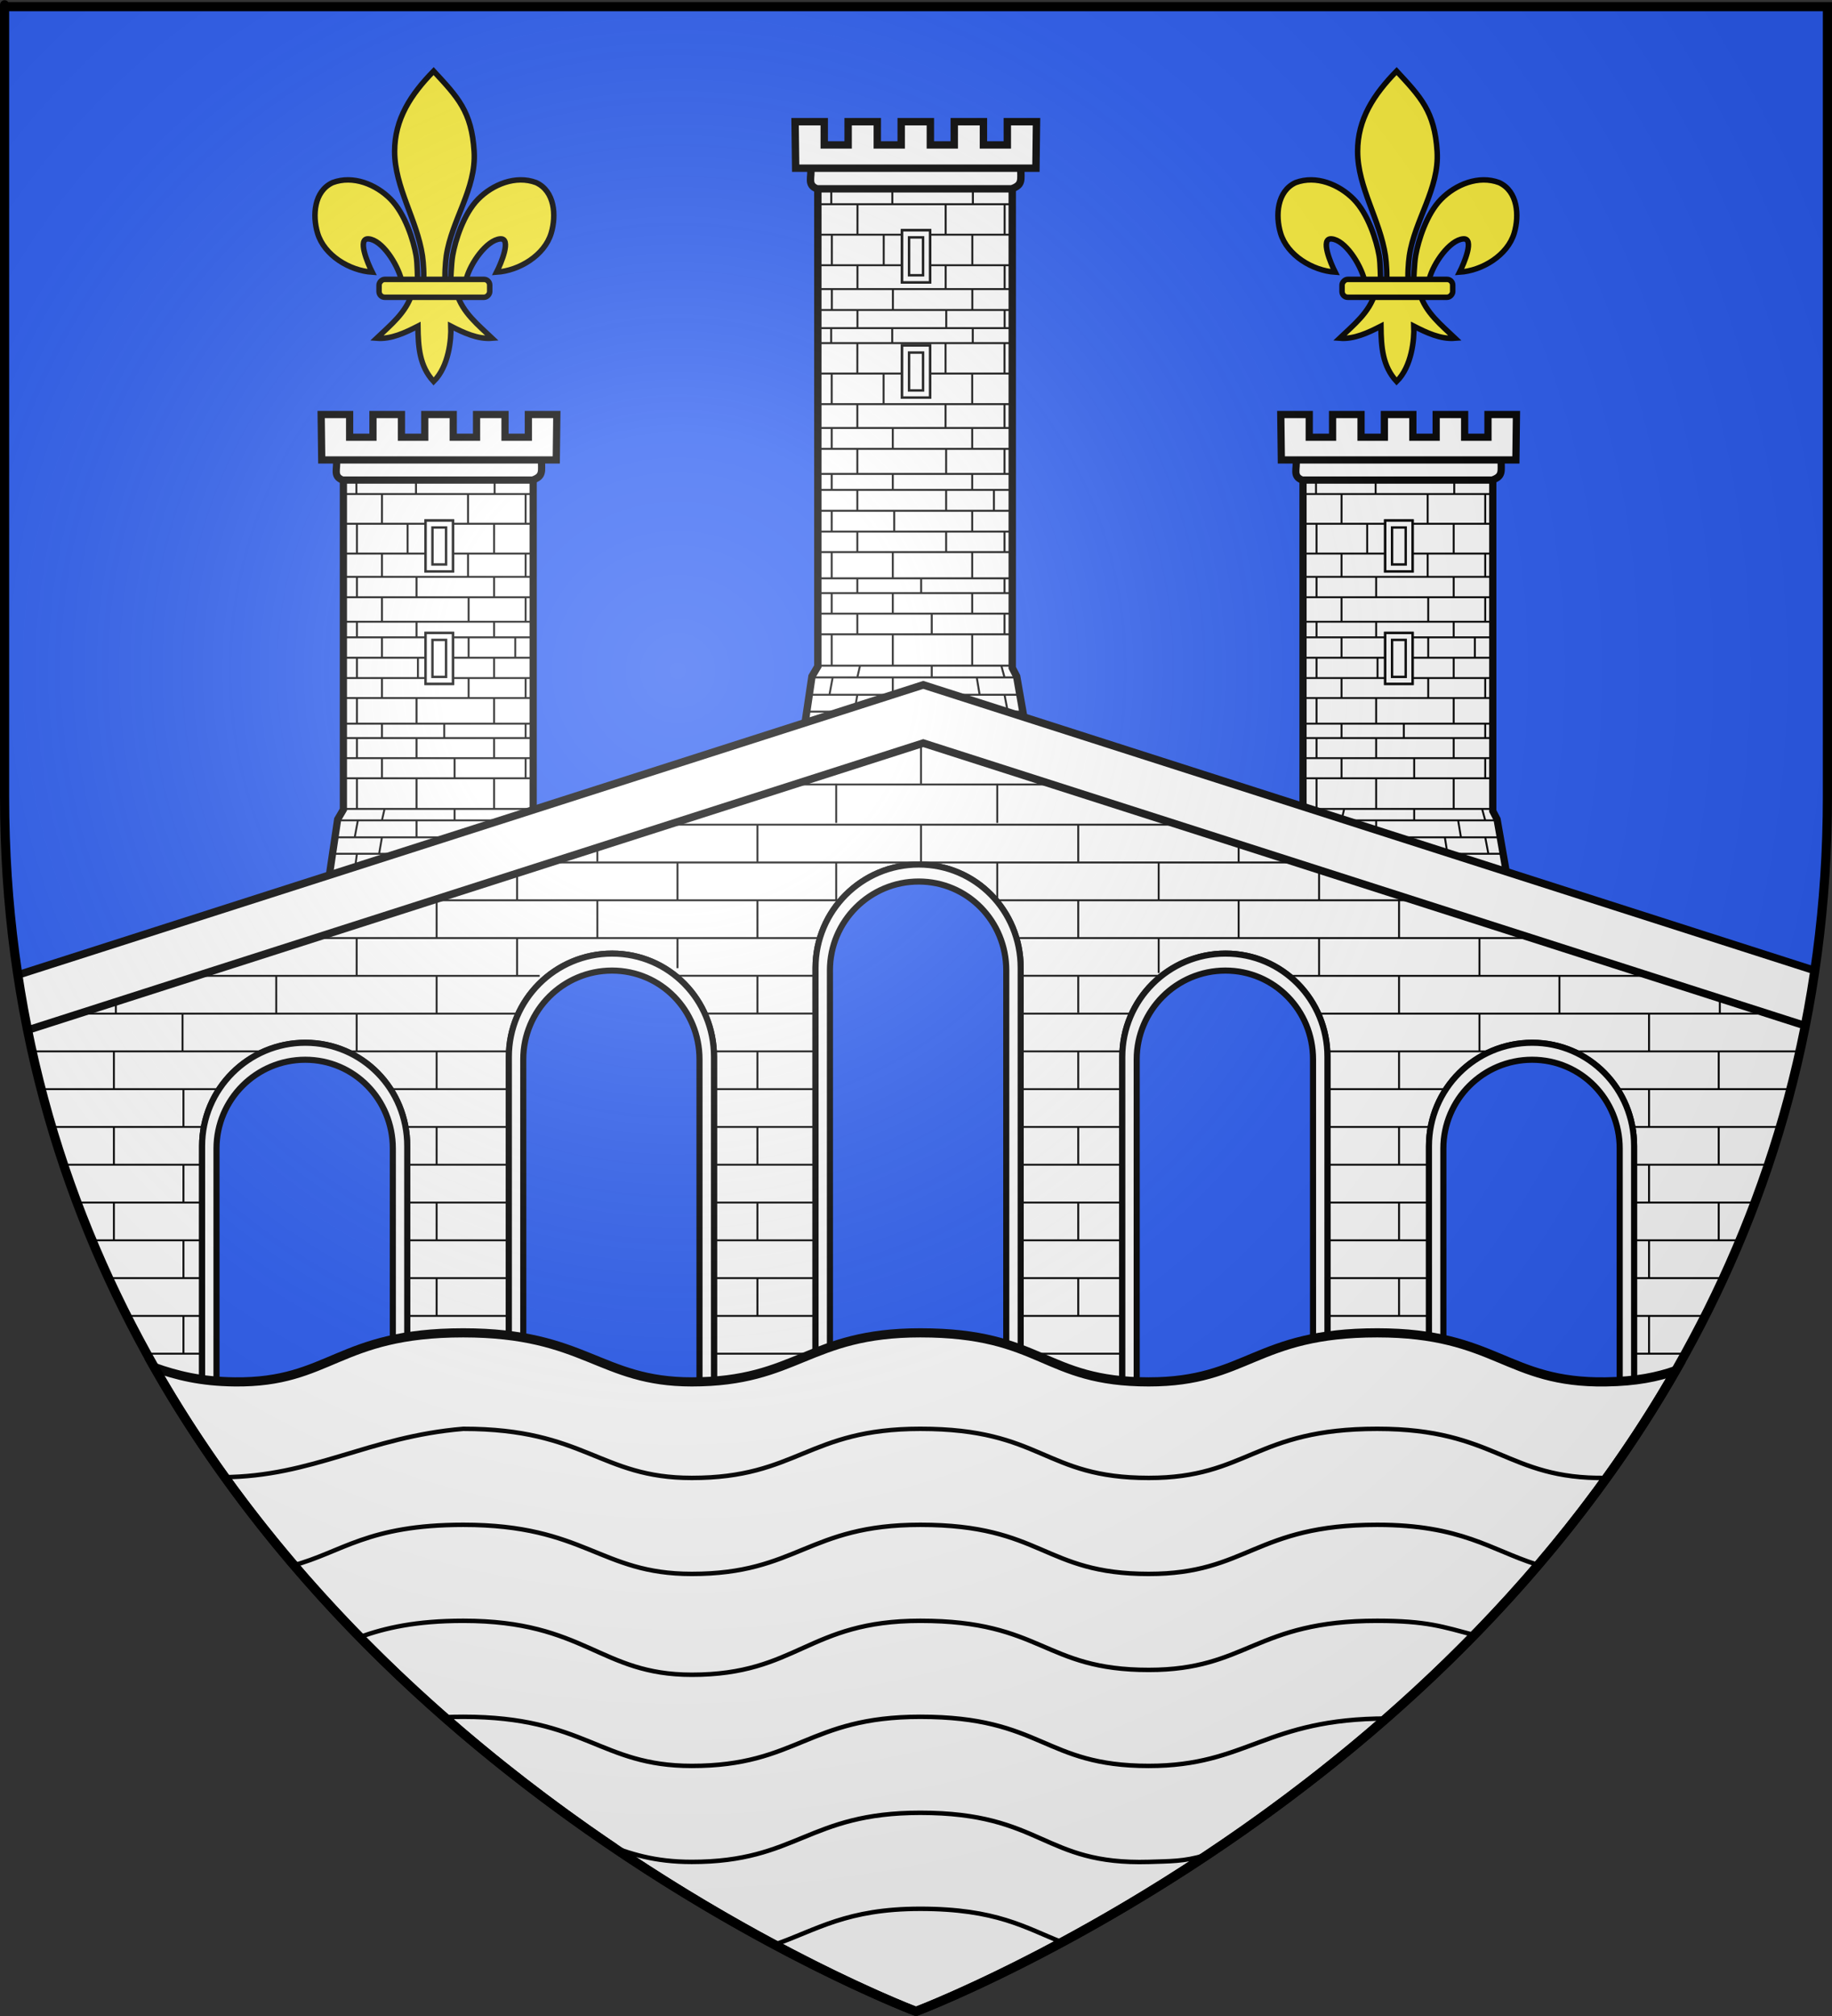 <?xml version="1.0" encoding="UTF-8" standalone="no"?>
<svg
   xmlns:dc="http://purl.org/dc/elements/1.1/"
   xmlns:cc="http://creativecommons.org/ns#"
   xmlns:rdf="http://www.w3.org/1999/02/22-rdf-syntax-ns#"
   xmlns:svg="http://www.w3.org/2000/svg"
   xmlns="http://www.w3.org/2000/svg"
   xmlns:xlink="http://www.w3.org/1999/xlink"
   xmlns:sodipodi="http://sodipodi.sourceforge.net/DTD/sodipodi-0.dtd"
   xmlns:inkscape="http://www.inkscape.org/namespaces/inkscape"
   height="660"
   width="600"
   version="1.0"
   id="svg2"
   sodipodi:version="0.32"
   inkscape:version="0.46"
   sodipodi:docname="Blason ville fr Villeneuve-sur-Lot (Lot-et-Garonne).svg"
   sodipodi:docbase="D:\Mes documents\Renaud-Notre Lapin"
   inkscape:export-filename="/Users/olivier/Desktop/Blason Rouge/Blason_Vide_3D.png"
   inkscape:export-xdpi="144"
   inkscape:export-ydpi="144"
   inkscape:output_extension="org.inkscape.output.svg.inkscape">
  <rect width="100%" height="100%" fill="#333333" stroke="none"/>
  <sodipodi:namedview
     inkscape:window-height="814"
     inkscape:window-width="1152"
     inkscape:pageshadow="2"
     inkscape:pageopacity="0.0"
     guidetolerance="10.0"
     gridtolerance="10.0"
     objecttolerance="10.0"
     borderopacity="1.0"
     bordercolor="#666666"
     pagecolor="#ffffff"
     id="base"
     showgrid="false"
     height="660px"
     inkscape:zoom="1.7819091"
     inkscape:cx="320.40556"
     inkscape:cy="168.63479"
     inkscape:window-x="-8"
     inkscape:window-y="-8"
     inkscape:current-layer="layer3"
     showguides="true"
     inkscape:guide-bbox="true" />
  <desc
     id="desc4">Flag of Canton of Valais (Wallis)</desc>
  <defs
     id="defs6">
    <linearGradient
       id="linearGradient2893">
      <stop
         style="stop-color:white;stop-opacity:0.314;"
         offset="0"
         id="stop2895" />
      <stop
         id="stop2897"
         offset="0.19"
         style="stop-color:white;stop-opacity:0.251;" />
      <stop
         style="stop-color:#6b6b6b;stop-opacity:0.125;"
         offset="0.6"
         id="stop2901" />
      <stop
         style="stop-color:black;stop-opacity:0.125;"
         offset="1"
         id="stop2899" />
    </linearGradient>
    <radialGradient
       inkscape:collect="always"
       xlink:href="#linearGradient2893"
       id="radialGradient3163"
       gradientUnits="userSpaceOnUse"
       gradientTransform="matrix(1.353,0,0,1.349,-77.629,-85.747)"
       cx="221.445"
       cy="226.331"
       fx="221.445"
       fy="226.331"
       r="300" />
    <g
       id="s">
      <g
         id="c">
        <path
           transform="matrix(0.951,0.309,-0.309,0.951,0,-1)"
           d="M 0,0 L 0,1 L 0.5,1 L 0,0 z"
           id="t" />
        <use
           height="540"
           width="810"
           y="0"
           x="0"
           id="use2144"
           transform="scale(-1,1)"
           xlink:href="#t" />
      </g>
      <g
         id="a">
        <use
           height="540"
           width="810"
           y="0"
           x="0"
           id="use2147"
           transform="matrix(0.309,0.951,-0.951,0.309,0,0)"
           xlink:href="#c" />
        <use
           height="540"
           width="810"
           y="0"
           x="0"
           id="use2149"
           transform="matrix(-0.809,0.588,-0.588,-0.809,0,0)"
           xlink:href="#c" />
      </g>
      <use
         height="540"
         width="810"
         y="0"
         x="0"
         id="use2151"
         transform="scale(-1,1)"
         xlink:href="#a" />
    </g>
  </defs>
  <g
     inkscape:groupmode="layer"
     id="layer3"
     inkscape:label="Fond écu"
     style="display:inline">
    <path
       id="path2855"
       style="fill:#2b5df2;fill-opacity:1;fill-rule:evenodd;stroke:none;stroke-width:1px;stroke-linecap:butt;stroke-linejoin:miter;stroke-opacity:1"
       d="M 300,658.5 C 300,658.5 598.5,546.18 598.5,260.728 C 598.5,-24.723 598.5,2.176 598.5,2.176 L 1.5,2.176 L 1.5,260.728 C 1.5,546.18 300,658.5 300,658.5 z"
       sodipodi:nodetypes="cccccc" />
    <g
       id="g2841">
      <g
         id="g2823"
         transform="matrix(0.788,0,0,0.788,803.351,-347.126)"
         style="fill:#ffffff">
        <path
           sodipodi:nodetypes="cccccccccccccc"
           style="fill:#ffffff;fill-opacity:1;stroke:#000000;stroke-width:3;stroke-miterlimit:4;stroke-dasharray:none;stroke-opacity:1"
           d="M -876.758,629.77 L -876.758,776.855 L -879.143,780.914 L -882.907,806.289 L -885.236,806.289 L -885.236,828.923 L -788.814,828.923 L -788.814,825.681 L -788.814,806.289 L -791.655,806.289 L -796.099,780.914 L -797.888,777.452 L -797.888,629.77 L -876.758,629.77 z"
           id="path2825" />
        <path
           style="fill:#ffffff;fill-opacity:1;stroke:#000000;stroke-width:3;stroke-miterlimit:4;stroke-dasharray:none;stroke-opacity:1"
           d="M -879.66,631.377 L -794.389,631.377 C -794.521,636.299 -793.441,638.31 -798.13,639.968 L -877.089,639.968 C -881.271,638.368 -879.104,635.294 -879.66,631.377 z"
           id="path2827"
           sodipodi:nodetypes="ccccc" />
        <path
           style="fill:#ffffff;fill-opacity:1;stroke:#000000;stroke-width:3;stroke-miterlimit:4;stroke-dasharray:none;stroke-opacity:1"
           d="M -885.998,612.739 L -885.763,631.597 L -788.282,631.597 L -788.052,612.739 L -799.884,612.739 L -799.884,622.17 L -809.58,622.17 L -809.58,612.739 L -821.413,612.739 L -821.413,622.17 L -831.108,622.17 L -831.108,612.739 L -842.941,612.739 L -842.941,622.17 L -852.637,622.17 L -852.637,612.739 L -864.47,612.739 L -864.47,622.17 L -874.165,622.17 L -874.165,612.739 L -885.998,612.739 z"
           id="path2829"
           sodipodi:nodetypes="ccccccccccccccccccccc" />
        <path
           id="path2831"
           style="fill:#ffffff;fill-opacity:1;fill-rule:evenodd;stroke:#000000;stroke-width:0.8;stroke-linecap:butt;stroke-linejoin:miter;stroke-miterlimit:4;stroke-dasharray:none;stroke-opacity:1"
           d="M -880.188,788.383 L -795.244,788.383 M -881.234,795.223 L -793.676,795.223 M -885.416,806.167 L -788.841,806.167 M -885.285,821.466 L -788.841,821.408 M -871.133,795.223 L -872.604,806.167 M -854.982,795.223 L -856.551,806.167 M -860.736,806.167 L -860.736,821.408 M -860.736,788.383 L -861.912,795.223 M -817.507,806.167 L -817.507,821.408 M -817.812,788.383 L -816.723,795.223 M -814.128,795.223 L -812.571,806.167 M -803.735,806.167 L -803.735,821.408 M -801.025,788.383 L -799.718,795.223 M -876.981,776.582 L -798.381,776.582 M -877.313,639.686 L -797.858,639.686 M -876.66,645.767 L -797.858,645.767 M -877.081,658.117 L -797.858,658.117 M -876.981,670.509 L -797.858,670.509 M -876.981,680.179 L -798.119,680.179 M -876.981,688.651 L -798.119,688.651 M -876.981,698.82 L -798.119,698.82 M -876.981,705.299 L -798.119,705.299 M -876.755,713.772 L -798.119,713.772 M -876.981,722.207 L -798.119,722.207 M -877.432,730.515 L -798.119,730.515 M -876.981,741.163 L -798.119,741.163 M -877.206,747.154 L -798.119,747.154 M -877.206,755.485 L -797.858,755.485 M -877.206,763.852 L -797.989,763.852 M -871.358,639.497 L -871.358,645.698 M -871.133,658.117 L -871.133,670.509 M -871.133,680.179 L -871.133,688.651 M -871.133,698.82 L -871.133,705.299 M -871.133,713.772 L -871.133,722.207 M -871.133,730.515 L -871.133,741.163 M -871.133,747.154 L -871.133,755.485 M -871.133,763.852 L -871.133,776.582 M -870.741,781.333 L -872.048,788.383 M -846.581,639.497 L -846.581,645.698 M -850.082,658.117 L -850.082,670.509 M -846.356,680.179 L -846.356,688.651 M -846.356,698.82 L -846.356,705.299 M -845.782,713.772 L -845.782,722.207 M -846.356,730.515 L -846.356,741.163 M -846.356,747.154 L -846.356,755.485 M -846.356,763.852 L -846.356,776.582 M -846.356,781.333 L -846.356,788.383 M -860.724,645.772 L -860.736,658.117 M -860.736,670.509 L -860.736,680.179 M -860.736,688.651 L -860.736,698.82 M -860.736,705.299 L -860.736,713.772 M -860.736,722.207 L -860.736,730.515 M -860.736,741.163 L -860.736,747.154 M -860.736,755.485 L -860.736,763.852 M -859.651,776.582 L -860.736,781.333 M -824.958,645.772 L -824.958,658.117 M -824.958,670.509 L -824.958,680.179 M -824.716,688.651 L -824.716,698.82 M -824.716,705.299 L -824.716,713.772 M -824.716,722.207 L -824.716,730.515 M -834.852,741.163 L -834.852,747.154 M -830.547,755.485 L -830.547,763.852 M -830.547,776.582 L -830.547,781.333 M -813.903,639.497 L -813.903,645.698 M -814.128,658.117 L -814.128,670.509 M -814.128,680.179 L -814.128,688.651 M -814.128,698.82 L -814.128,705.299 M -814.128,713.772 L -814.128,722.207 M -814.128,730.515 L -814.128,741.163 M -814.128,747.154 L -814.128,755.485 M -814.128,763.852 L -814.128,776.582 M -812.288,781.333 L -811.112,788.383 M -801.025,645.772 L -801.025,658.117 M -801.025,670.509 L -801.025,680.179 M -801.025,688.651 L -801.025,698.82 M -805.33,705.299 L -805.33,713.772 M -801.025,722.207 L -801.025,730.515 M -801.025,741.163 L -801.025,747.154 M -801.025,755.485 L -801.025,763.852 M -802.327,776.582 L -801.025,781.333 M -878.979,781.333 L -796.715,781.333 M -837.18,821.443 L -837.397,806.167 M -840.869,806.167 L -840.218,795.223 M -832.189,795.223 L -832.623,788.383"
           sodipodi:nodetypes="ccccccccccccccccccccccccccccccccccccccccccccccccccccccccccccccccccccccccccccccccccccccccccccccccccccccccccccccccccccccccccccccccccccccccccccccccccccccccccccccccccccccccccc" />
        <path
           id="path2833"
           d="M -842.598,656.775 L -842.598,677.912 L -831.229,677.912 L -831.229,656.775 L -842.598,656.775 z"
           style="fill:#ffffff;fill-opacity:1;stroke:#000000;stroke-width:1;stroke-miterlimit:4;stroke-dasharray:none;stroke-opacity:1"
           sodipodi:nodetypes="ccccc" />
        <path
           sodipodi:nodetypes="cccccccccc"
           style="fill:#ffffff;fill-opacity:1;stroke:#000000;stroke-width:1;stroke-miterlimit:4;stroke-dasharray:none;stroke-opacity:1"
           d="M -842.598,656.775 L -842.598,677.912 L -831.229,677.912 L -831.229,656.775 L -842.598,656.775 z M -839.746,659.664 L -834.081,659.664 L -834.081,675.023 L -839.746,675.023 L -839.746,659.664 z"
           id="path2835" />
        <path
           sodipodi:nodetypes="ccccc"
           style="fill:#ffffff;fill-opacity:1;stroke:#000000;stroke-width:1;stroke-miterlimit:4;stroke-dasharray:none;stroke-opacity:1"
           d="M -842.598,703.482 L -842.598,724.619 L -831.229,724.619 L -831.229,703.482 L -842.598,703.482 z"
           id="path2837" />
        <path
           id="path2839"
           d="M -842.598,703.482 L -842.598,724.619 L -831.229,724.619 L -831.229,703.482 L -842.598,703.482 z M -839.746,706.371 L -834.081,706.371 L -834.081,721.73 L -839.746,721.73 L -839.746,706.371 z"
           style="fill:#ffffff;fill-opacity:1;stroke:#000000;stroke-width:1;stroke-miterlimit:4;stroke-dasharray:none;stroke-opacity:1" />
      </g>
      <g
         style="fill:#ffffff"
         transform="matrix(0.788,0,0,0.788,1117.636,-347.126)"
         id="g7496">
        <path
           id="path7498"
           d="M -876.758,629.77 L -876.758,776.855 L -879.143,780.914 L -882.907,806.289 L -885.236,806.289 L -885.236,828.923 L -788.814,828.923 L -788.814,825.681 L -788.814,806.289 L -791.655,806.289 L -796.099,780.914 L -797.888,777.452 L -797.888,629.77 L -876.758,629.77 z"
           style="fill:#ffffff;fill-opacity:1;stroke:#000000;stroke-width:3;stroke-miterlimit:4;stroke-dasharray:none;stroke-opacity:1"
           sodipodi:nodetypes="cccccccccccccc" />
        <path
           sodipodi:nodetypes="ccccc"
           id="path7500"
           d="M -879.66,631.377 L -794.389,631.377 C -794.521,636.299 -793.441,638.31 -798.13,639.968 L -877.089,639.968 C -881.271,638.368 -879.104,635.294 -879.66,631.377 z"
           style="fill:#ffffff;fill-opacity:1;stroke:#000000;stroke-width:3;stroke-miterlimit:4;stroke-dasharray:none;stroke-opacity:1" />
        <path
           sodipodi:nodetypes="ccccccccccccccccccccc"
           id="path7502"
           d="M -885.998,612.739 L -885.763,631.597 L -788.282,631.597 L -788.052,612.739 L -799.884,612.739 L -799.884,622.17 L -809.58,622.17 L -809.58,612.739 L -821.413,612.739 L -821.413,622.17 L -831.108,622.17 L -831.108,612.739 L -842.941,612.739 L -842.941,622.17 L -852.637,622.17 L -852.637,612.739 L -864.47,612.739 L -864.47,622.17 L -874.165,622.17 L -874.165,612.739 L -885.998,612.739 z"
           style="fill:#ffffff;fill-opacity:1;stroke:#000000;stroke-width:3;stroke-miterlimit:4;stroke-dasharray:none;stroke-opacity:1" />
        <path
           sodipodi:nodetypes="ccccccccccccccccccccccccccccccccccccccccccccccccccccccccccccccccccccccccccccccccccccccccccccccccccccccccccccccccccccccccccccccccccccccccccccccccccccccccccccccccccccccccccc"
           d="M -880.188,788.383 L -795.244,788.383 M -881.234,795.223 L -793.676,795.223 M -885.416,806.167 L -788.841,806.167 M -885.285,821.466 L -788.841,821.408 M -871.133,795.223 L -872.604,806.167 M -854.982,795.223 L -856.551,806.167 M -860.736,806.167 L -860.736,821.408 M -860.736,788.383 L -861.912,795.223 M -817.507,806.167 L -817.507,821.408 M -817.812,788.383 L -816.723,795.223 M -814.128,795.223 L -812.571,806.167 M -803.735,806.167 L -803.735,821.408 M -801.025,788.383 L -799.718,795.223 M -876.981,776.582 L -798.381,776.582 M -877.313,639.686 L -797.858,639.686 M -876.66,645.767 L -797.858,645.767 M -877.081,658.117 L -797.858,658.117 M -876.981,670.509 L -797.858,670.509 M -876.981,680.179 L -798.119,680.179 M -876.981,688.651 L -798.119,688.651 M -876.981,698.82 L -798.119,698.82 M -876.981,705.299 L -798.119,705.299 M -876.755,713.772 L -798.119,713.772 M -876.981,722.207 L -798.119,722.207 M -877.432,730.515 L -798.119,730.515 M -876.981,741.163 L -798.119,741.163 M -877.206,747.154 L -798.119,747.154 M -877.206,755.485 L -797.858,755.485 M -877.206,763.852 L -797.989,763.852 M -871.358,639.497 L -871.358,645.698 M -871.133,658.117 L -871.133,670.509 M -871.133,680.179 L -871.133,688.651 M -871.133,698.82 L -871.133,705.299 M -871.133,713.772 L -871.133,722.207 M -871.133,730.515 L -871.133,741.163 M -871.133,747.154 L -871.133,755.485 M -871.133,763.852 L -871.133,776.582 M -870.741,781.333 L -872.048,788.383 M -846.581,639.497 L -846.581,645.698 M -850.082,658.117 L -850.082,670.509 M -846.356,680.179 L -846.356,688.651 M -846.356,698.82 L -846.356,705.299 M -845.782,713.772 L -845.782,722.207 M -846.356,730.515 L -846.356,741.163 M -846.356,747.154 L -846.356,755.485 M -846.356,763.852 L -846.356,776.582 M -846.356,781.333 L -846.356,788.383 M -860.724,645.772 L -860.736,658.117 M -860.736,670.509 L -860.736,680.179 M -860.736,688.651 L -860.736,698.82 M -860.736,705.299 L -860.736,713.772 M -860.736,722.207 L -860.736,730.515 M -860.736,741.163 L -860.736,747.154 M -860.736,755.485 L -860.736,763.852 M -859.651,776.582 L -860.736,781.333 M -824.958,645.772 L -824.958,658.117 M -824.958,670.509 L -824.958,680.179 M -824.716,688.651 L -824.716,698.82 M -824.716,705.299 L -824.716,713.772 M -824.716,722.207 L -824.716,730.515 M -834.852,741.163 L -834.852,747.154 M -830.547,755.485 L -830.547,763.852 M -830.547,776.582 L -830.547,781.333 M -813.903,639.497 L -813.903,645.698 M -814.128,658.117 L -814.128,670.509 M -814.128,680.179 L -814.128,688.651 M -814.128,698.82 L -814.128,705.299 M -814.128,713.772 L -814.128,722.207 M -814.128,730.515 L -814.128,741.163 M -814.128,747.154 L -814.128,755.485 M -814.128,763.852 L -814.128,776.582 M -812.288,781.333 L -811.112,788.383 M -801.025,645.772 L -801.025,658.117 M -801.025,670.509 L -801.025,680.179 M -801.025,688.651 L -801.025,698.82 M -805.33,705.299 L -805.33,713.772 M -801.025,722.207 L -801.025,730.515 M -801.025,741.163 L -801.025,747.154 M -801.025,755.485 L -801.025,763.852 M -802.327,776.582 L -801.025,781.333 M -878.979,781.333 L -796.715,781.333 M -837.18,821.443 L -837.397,806.167 M -840.869,806.167 L -840.218,795.223 M -832.189,795.223 L -832.623,788.383"
           style="fill:#ffffff;fill-opacity:1;fill-rule:evenodd;stroke:#000000;stroke-width:0.8;stroke-linecap:butt;stroke-linejoin:miter;stroke-miterlimit:4;stroke-dasharray:none;stroke-opacity:1"
           id="path7504" />
        <path
           sodipodi:nodetypes="ccccc"
           style="fill:#ffffff;fill-opacity:1;stroke:#000000;stroke-width:1;stroke-miterlimit:4;stroke-dasharray:none;stroke-opacity:1"
           d="M -842.598,656.775 L -842.598,677.912 L -831.229,677.912 L -831.229,656.775 L -842.598,656.775 z"
           id="path7506" />
        <path
           id="path7508"
           d="M -842.598,656.775 L -842.598,677.912 L -831.229,677.912 L -831.229,656.775 L -842.598,656.775 z M -839.746,659.664 L -834.081,659.664 L -834.081,675.023 L -839.746,675.023 L -839.746,659.664 z"
           style="fill:#ffffff;fill-opacity:1;stroke:#000000;stroke-width:1;stroke-miterlimit:4;stroke-dasharray:none;stroke-opacity:1"
           sodipodi:nodetypes="cccccccccc" />
        <path
           id="path7510"
           d="M -842.598,703.482 L -842.598,724.619 L -831.229,724.619 L -831.229,703.482 L -842.598,703.482 z"
           style="fill:#ffffff;fill-opacity:1;stroke:#000000;stroke-width:1;stroke-miterlimit:4;stroke-dasharray:none;stroke-opacity:1"
           sodipodi:nodetypes="ccccc" />
        <path
           style="fill:#ffffff;fill-opacity:1;stroke:#000000;stroke-width:1;stroke-miterlimit:4;stroke-dasharray:none;stroke-opacity:1"
           d="M -842.598,703.482 L -842.598,724.619 L -831.229,724.619 L -831.229,703.482 L -842.598,703.482 z M -839.746,706.371 L -834.081,706.371 L -834.081,721.73 L -839.746,721.73 L -839.746,706.371 z"
           id="path7512" />
      </g>
    </g>
    <g
       id="g2795"
       transform="matrix(1.206,0,0,1.206,-61.871,-42.433)">
      <path
         sodipodi:nodetypes="cccccccccccccc"
         style="fill:#ffffff;fill-opacity:1;stroke:#000000;stroke-width:2.008;stroke-miterlimit:4;stroke-dasharray:none;stroke-opacity:1"
         d="M 273.404,85.618 L 273.404,216.072 L 271.807,218.79 L 269.288,235.775 L 267.729,235.775 L 267.729,250.926 L 332.271,250.926 L 332.271,248.755 L 332.271,235.775 L 330.369,235.775 L 327.395,218.79 L 326.197,216.472 L 326.197,85.618 L 273.404,85.618 z"
         id="path7516" />
      <path
         style="fill:#ffffff;fill-opacity:1;stroke:#000000;stroke-width:2.008;stroke-miterlimit:4;stroke-dasharray:none;stroke-opacity:1"
         d="M 271.461,80.694 L 328.539,80.694 C 328.451,83.988 329.174,85.334 326.035,86.444 L 273.182,86.444 C 270.383,85.373 271.833,83.315 271.461,80.694 z"
         id="path7518"
         sodipodi:nodetypes="ccccc" />
      <path
         style="fill:#ffffff;fill-opacity:1;stroke:#000000;stroke-width:2.008;stroke-miterlimit:4;stroke-dasharray:none;stroke-opacity:1"
         d="M 267.219,68.218 L 267.376,80.841 L 332.627,80.841 L 332.781,68.218 L 324.861,68.218 L 324.861,74.531 L 318.371,74.531 L 318.371,68.218 L 310.45,68.218 L 310.45,74.531 L 303.96,74.531 L 303.96,68.218 L 296.04,68.218 L 296.04,74.531 L 289.55,74.531 L 289.55,68.218 L 281.629,68.218 L 281.629,74.531 L 275.139,74.531 L 275.139,68.218 L 267.219,68.218 z"
         id="path7520"
         sodipodi:nodetypes="ccccccccccccccccccccc" />
      <path
         d="M 271.107,223.789 L 327.967,223.789 M 270.408,228.368 L 329.017,228.368 M 267.608,235.693 L 332.253,235.693 M 267.696,245.934 L 332.253,245.895 M 277.169,228.368 L 276.184,235.693 M 287.98,228.368 L 286.93,235.693 M 284.129,235.693 L 284.129,245.895 M 284.129,223.789 L 283.341,228.368 M 313.065,235.693 L 313.065,245.895 M 312.86,223.789 L 313.59,228.368 M 315.326,228.368 L 316.369,235.693 M 322.283,235.693 L 322.283,245.895 M 324.097,223.789 L 324.972,228.368 M 273.255,215.89 L 325.867,215.89 M 273.032,124.255 L 326.217,124.255 M 273.469,128.326 L 326.217,128.326 M 273.188,136.593 L 326.217,136.593 M 273.255,144.887 L 326.217,144.887 M 273.255,151.36 L 326.042,151.36 M 273.255,157.031 L 326.042,157.031 M 273.255,163.838 L 326.042,163.838 M 273.255,168.175 L 326.042,168.175 M 273.406,173.846 L 326.042,173.846 M 273.255,179.492 L 326.042,179.492 M 272.953,185.054 L 326.042,185.054 M 273.255,192.181 L 326.042,192.181 M 273.104,196.192 L 326.042,196.192 M 273.104,201.768 L 326.217,201.768 M 273.104,207.369 L 326.13,207.369 M 277.018,124.129 L 277.018,128.279 M 277.169,136.593 L 277.169,144.887 M 277.169,151.36 L 277.169,157.031 M 277.169,163.838 L 277.169,168.175 M 277.169,173.846 L 277.169,179.492 M 277.169,185.054 L 277.169,192.181 M 277.169,196.192 L 277.169,201.768 M 277.169,207.369 L 277.169,215.89 M 277.431,219.07 L 276.557,223.789 M 293.603,124.129 L 293.603,128.279 M 291.26,136.593 L 291.26,144.887 M 293.754,151.36 L 293.754,157.031 M 293.754,163.838 L 293.754,168.175 M 294.138,173.846 L 294.138,179.492 M 293.754,185.054 L 293.754,192.181 M 293.754,196.192 L 293.754,201.768 M 293.754,207.369 L 293.754,215.89 M 293.754,219.07 L 293.754,223.789 M 284.137,128.329 L 284.129,136.593 M 284.129,144.887 L 284.129,151.36 M 284.129,157.031 L 284.129,163.838 M 284.129,168.175 L 284.129,173.846 M 284.129,179.492 L 284.129,185.054 M 284.129,192.181 L 284.129,196.192 M 284.129,201.768 L 284.129,207.369 M 284.855,215.89 L 284.129,219.07 M 308.077,128.329 L 308.077,136.593 M 308.077,144.887 L 308.077,151.36 M 308.239,157.031 L 308.239,163.838 M 308.239,168.175 L 308.239,173.846 M 308.239,179.492 L 308.239,185.054 M 301.454,192.181 L 301.454,196.192 M 304.336,201.768 L 304.336,207.369 M 304.336,215.89 L 304.336,219.07 M 315.477,124.129 L 315.477,128.279 M 315.326,136.593 L 315.326,144.887 M 315.326,151.36 L 315.326,157.031 M 315.326,163.838 L 315.326,168.175 M 315.326,173.846 L 315.326,179.492 M 315.326,185.054 L 315.326,192.181 M 315.326,196.192 L 315.326,201.768 M 315.326,207.369 L 315.326,215.89 M 316.558,219.07 L 317.345,223.789 M 324.097,128.329 L 324.097,136.593 M 324.097,144.887 L 324.097,151.36 M 324.097,157.031 L 324.097,163.838 M 321.216,168.175 L 321.216,173.846 M 324.097,179.492 L 324.097,185.054 M 324.097,192.181 L 324.097,196.192 M 324.097,201.768 L 324.097,207.369 M 323.226,215.89 L 324.097,219.07 M 271.917,219.07 L 326.982,219.07 M 299.896,245.919 L 299.751,235.693 M 297.427,235.693 L 297.862,228.368 M 303.237,228.368 L 302.946,223.789 M 273.064,86.557 L 326.249,86.557 M 273.501,90.627 L 326.249,90.627 M 273.219,98.894 L 326.249,98.894 M 273.286,107.189 L 326.249,107.189 M 273.286,113.662 L 326.074,113.662 M 273.286,119.333 L 326.074,119.333 M 277.05,86.431 L 277.05,90.581 M 277.201,98.894 L 277.201,107.189 M 277.201,113.662 L 277.201,119.333 M 293.635,86.431 L 293.635,90.581 M 291.292,98.894 L 291.292,107.189 M 293.786,113.662 L 293.786,119.333 M 284.168,90.63 L 284.16,98.894 M 284.16,107.189 L 284.16,113.662 M 284.16,119.333 L 284.16,124.175 M 308.109,90.63 L 308.109,98.894 M 308.109,107.189 L 308.109,113.662 M 308.271,119.333 L 308.271,124.175 M 315.509,86.431 L 315.509,90.581 M 315.358,98.894 L 315.358,107.189 M 315.358,113.662 L 315.358,119.333 M 324.129,90.63 L 324.129,98.894 M 324.129,107.189 L 324.129,113.662 M 324.129,119.333 L 324.129,124.175"
         style="fill:#ffffff;fill-opacity:1;fill-rule:evenodd;stroke:#000000;stroke-width:0.535;stroke-linecap:butt;stroke-linejoin:miter;stroke-miterlimit:4;stroke-dasharray:none;stroke-opacity:1"
         id="path7522" />
      <path
         id="path7524"
         d="M 296.27,97.694 L 296.27,111.843 L 303.88,111.843 L 303.88,97.694 L 296.27,97.694 z"
         style="fill:#ffffff;fill-opacity:1;stroke:#000000;stroke-width:0.669;stroke-miterlimit:4;stroke-dasharray:none;stroke-opacity:1"
         sodipodi:nodetypes="ccccc" />
      <path
         sodipodi:nodetypes="cccccccccc"
         style="fill:#ffffff;fill-opacity:1;stroke:#000000;stroke-width:0.669;stroke-miterlimit:4;stroke-dasharray:none;stroke-opacity:1"
         d="M 296.27,97.694 L 296.27,111.843 L 303.88,111.843 L 303.88,97.694 L 296.27,97.694 z M 298.179,99.628 L 301.971,99.628 L 301.971,109.909 L 298.179,109.909 L 298.179,99.628 z"
         id="path7526" />
      <path
         sodipodi:nodetypes="ccccc"
         style="fill:#ffffff;fill-opacity:1;stroke:#000000;stroke-width:0.669;stroke-miterlimit:4;stroke-dasharray:none;stroke-opacity:1"
         d="M 296.27,128.959 L 296.27,143.107 L 303.88,143.107 L 303.88,128.959 L 296.27,128.959 z"
         id="path7528" />
      <path
         id="path7530"
         d="M 296.27,128.959 L 296.27,143.107 L 303.88,143.107 L 303.88,128.959 L 296.27,128.959 z M 298.179,130.893 L 301.971,130.893 L 301.971,141.173 L 298.179,141.173 L 298.179,130.893 z"
         style="fill:#ffffff;fill-opacity:1;stroke:#000000;stroke-width:0.669;stroke-miterlimit:4;stroke-dasharray:none;stroke-opacity:1" />
    </g>
    <path
       style="display:inline;fill:#ffffff;fill-opacity:1;fill-rule:evenodd;stroke:#000000;stroke-width:2;stroke-linecap:butt;stroke-linejoin:miter;stroke-opacity:1;stroke-miterlimit:4;stroke-dasharray:none"
       d="M 302.375,224.219 L 5.844,319.188 C 13.701,371.069 31.676,416.255 55.062,455.281 L 66.188,455.281 L 66.188,375.188 C 66.188,356.534 81.347,341.375 100,341.375 C 118.653,341.375 133.375,356.534 133.375,375.188 L 133.375,455.281 L 166.656,455.281 L 166.656,346 C 166.656,327.347 181.815,312.187 200.469,312.188 C 219.122,312.188 233.844,327.347 233.844,346 L 233.844,455.281 L 267.094,455.281 L 267.094,316.844 C 267.094,298.19 282.253,283.031 300.906,283.031 C 319.56,283.031 334.281,298.19 334.281,316.844 L 334.281,455.281 L 367.562,455.281 L 367.562,346 C 367.562,327.347 382.722,312.188 401.375,312.188 C 420.028,312.188 434.75,327.347 434.75,346 L 434.75,455.281 L 468,455.281 L 468,375.188 C 468,356.534 483.159,341.375 501.812,341.375 C 520.466,341.375 535.188,356.534 535.188,375.188 L 535.188,455.281 L 544.938,455.281 C 568.54,415.894 586.634,370.235 594.375,317.75 L 302.375,224.219 z"
       id="path7407"
       sodipodi:nodetypes="cccccsccccsccccsccccsccccsccccc" />
    <rect
       y="393.452"
       x="1793.633"
       height="0"
       width="2"
       id="rect12745"
       style="fill:#ffffff;fill-opacity:1;fill-rule:evenodd;stroke:#000000;stroke-width:2;stroke-linecap:round;stroke-linejoin:round;stroke-miterlimit:4;stroke-dasharray:none;stroke-dashoffset:0;stroke-opacity:1" />
    <g
       id="g8000"
       transform="translate(-0.556,-6.349)"
       style="stroke:#000000;stroke-width:1.8;stroke-miterlimit:4;stroke-dasharray:none;stroke-opacity:1">
      <g
         id="g7830"
         transform="matrix(0.366,0,0,0.366,102.903,28.797)"
         style="stroke:#000000;stroke-width:4.913;stroke-miterlimit:4;stroke-dasharray:none;stroke-opacity:1">
        <g
           style="stroke:#000000;stroke-width:4.913;stroke-miterlimit:4;stroke-dasharray:none;stroke-opacity:1;display:inline"
           transform="translate(-551.047,-391.498)"
           inkscape:label="Timbre"
           id="g7832" />
        <g
           style="stroke:#000000;stroke-width:4.913;stroke-miterlimit:4;stroke-dasharray:none;stroke-opacity:1;display:inline"
           transform="translate(-551.047,-391.498)"
           id="g7834"
           inkscape:label="Escudo" />
        <g
           transform="translate(-494.619,-468.138)"
           style="stroke:#000000;stroke-width:4.913;stroke-miterlimit:4;stroke-dasharray:none;stroke-opacity:1;display:inline"
           inkscape:label="Piezas"
           id="g7836" />
        <g
           transform="translate(-494.619,-468.138)"
           style="stroke:#000000;stroke-width:4.913;stroke-miterlimit:4;stroke-dasharray:none;stroke-opacity:1;display:inline"
           inkscape:label="Muebles"
           id="g7838" />
        <g
           transform="translate(-494.619,-468.138)"
           inkscape:label="Ornamento"
           id="g7840"
           style="stroke:#000000;stroke-width:4.913;stroke-miterlimit:4;stroke-dasharray:none;stroke-opacity:1" />
        <g
           transform="translate(-494.619,-468.138)"
           style="stroke:#000000;stroke-width:4.913;stroke-miterlimit:4;stroke-dasharray:none;stroke-opacity:1;display:inline"
           inkscape:label="Borde 3px"
           id="g7842">
          <g
             style="stroke:#000000;stroke-width:4.913;stroke-miterlimit:4;stroke-dasharray:none;stroke-opacity:1;display:inline"
             transform="translate(132.064,371.229)"
             inkscape:label="Timbre"
             id="g7844" />
          <g
             style="stroke:#000000;stroke-width:4.913;stroke-miterlimit:4;stroke-dasharray:none;stroke-opacity:1;display:inline"
             transform="translate(132.064,371.229)"
             id="g7846"
             inkscape:label="Escudo" />
          <g
             transform="translate(188.493,294.589)"
             style="stroke:#000000;stroke-width:4.913;stroke-miterlimit:4;stroke-dasharray:none;stroke-opacity:1;display:inline"
             inkscape:label="Piezas"
             id="g7848" />
          <g
             transform="translate(188.493,294.589)"
             style="stroke:#000000;stroke-width:4.913;stroke-miterlimit:4;stroke-dasharray:none;stroke-opacity:1;display:inline"
             inkscape:label="Muebles"
             id="g7850" />
          <g
             transform="translate(188.493,294.589)"
             inkscape:label="Ornamento"
             id="g7852"
             style="stroke:#000000;stroke-width:4.913;stroke-miterlimit:4;stroke-dasharray:none;stroke-opacity:1" />
          <path
             inkscape:connector-type="polyline"
             id="path7854"
             d="M 563.348,435.172 L 563.348,435.172"
             style="fill:#ffffff;fill-opacity:1;fill-rule:evenodd;stroke:#000000;stroke-width:4.913;stroke-linecap:butt;stroke-linejoin:miter;stroke-miterlimit:4;stroke-dasharray:none;stroke-opacity:1;display:inline" />
          <path
             inkscape:connector-type="polyline"
             id="path7856"
             d="M 563.348,435.172 L 563.348,435.172"
             style="fill:#ffffff;fill-opacity:1;fill-rule:evenodd;stroke:#000000;stroke-width:4.913;stroke-linecap:butt;stroke-linejoin:miter;stroke-miterlimit:4;stroke-dasharray:none;stroke-opacity:1;display:inline" />
          <g
             transform="matrix(0.728,0,0,0.728,638.019,1001.884)"
             id="g7858"
             style="stroke:#000000;stroke-width:6.748;stroke-miterlimit:4;stroke-dasharray:none;stroke-opacity:1;display:inline">
            <path
               style="fill:#fcef3c;fill-opacity:1;fill-rule:evenodd;stroke:#000000;stroke-width:6.748;stroke-linecap:butt;stroke-linejoin:miter;stroke-miterlimit:4;stroke-dasharray:none;stroke-opacity:1"
               d="M -48.097,-730.047 C -18.635,-698.201 -1.311,-680.639 1.716,-631.226 C 4.517,-585.498 -25.913,-547.267 -32.472,-503.038 C -33.716,-494.649 -34.783,-477.525 -33.659,-470.58 C -32.827,-465.437 -30.267,-449.725 -27.472,-469.166 C -26.897,-473.165 -26.485,-493.226 -24.722,-503.413 C -21.51,-521.974 -11.224,-554.612 6.622,-572.694 C 24.46,-590.769 52.726,-602.493 77.934,-593.038 C 100.774,-582.5 102.933,-552.738 96.434,-530.976 C 88.296,-503.72 57.193,-484.855 29.309,-483.007 C 34.835,-493.933 48.059,-525.12 33.716,-523.882 C 17.113,-522.449 -2.747,-494.201 -7.917,-474.823 C -9.864,-467.525 -9.078,-456.195 -19.503,-456.663 C -12.628,-433.435 6.777,-418.065 23.778,-401.851 C 6.056,-400.377 -11.477,-408.718 -26.941,-416.663 C -26.287,-400.738 -29.378,-367.096 -48.097,-348.726 C -65.472,-367.642 -67.053,-390.712 -67.378,-416.663 C -82.841,-408.718 -100.374,-400.377 -118.097,-401.851 C -101.096,-418.065 -81.69,-433.435 -74.816,-456.663 C -85.241,-456.195 -85.868,-466.818 -87.816,-474.116 C -92.986,-493.493 -111.432,-522.449 -128.034,-523.882 C -142.378,-525.12 -129.153,-493.933 -123.628,-483.007 C -151.512,-484.855 -182.614,-503.72 -190.753,-530.976 C -197.252,-552.738 -195.093,-582.5 -172.253,-593.038 C -147.045,-602.493 -118.779,-590.769 -100.941,-572.694 C -83.095,-554.612 -72.809,-521.974 -69.597,-503.413 C -67.834,-493.226 -68.129,-474.579 -67.554,-470.58 C -64.758,-451.139 -61.492,-465.437 -60.659,-470.58 C -59.535,-477.525 -60.603,-494.649 -61.847,-503.038 C -68.406,-547.267 -95.956,-587.053 -96.034,-631.226 C -96.104,-671.112 -76.051,-701.46 -48.097,-730.047 z"
               id="path7860"
               sodipodi:nodetypes="csssssscscsscccccccsscscssssssc" />
            <rect
               rx="7.012"
               style="fill:#fcef3c;fill-opacity:1;fill-rule:evenodd;stroke:#000000;stroke-width:6.748;stroke-linejoin:round;stroke-miterlimit:4;stroke-dasharray:none;stroke-opacity:1"
               id="rect7862"
               width="136"
               height="22"
               x="-20.841"
               y="-474.154"
               ry="7.012"
               transform="scale(-1,1)" />
          </g>
        </g>
      </g>
      <g
         transform="matrix(0.366,0,0,0.366,418.295,28.797)"
         id="g7808"
         style="stroke:#000000;stroke-width:4.913;stroke-miterlimit:4;stroke-dasharray:none;stroke-opacity:1">
        <g
           id="g7810"
           inkscape:label="Timbre"
           transform="translate(-551.047,-391.498)"
           style="stroke:#000000;stroke-width:4.913;stroke-miterlimit:4;stroke-dasharray:none;stroke-opacity:1;display:inline" />
        <g
           inkscape:label="Escudo"
           id="g7812"
           transform="translate(-551.047,-391.498)"
           style="stroke:#000000;stroke-width:4.913;stroke-miterlimit:4;stroke-dasharray:none;stroke-opacity:1;display:inline" />
        <g
           id="g7814"
           inkscape:label="Piezas"
           style="stroke:#000000;stroke-width:4.913;stroke-miterlimit:4;stroke-dasharray:none;stroke-opacity:1;display:inline"
           transform="translate(-494.619,-468.138)" />
        <g
           id="layer5"
           inkscape:label="Muebles"
           style="stroke:#000000;stroke-width:4.913;stroke-miterlimit:4;stroke-dasharray:none;stroke-opacity:1;display:inline"
           transform="translate(-494.619,-468.138)" />
        <g
           id="g7817"
           inkscape:label="Ornamento"
           transform="translate(-494.619,-468.138)"
           style="stroke:#000000;stroke-width:4.913;stroke-miterlimit:4;stroke-dasharray:none;stroke-opacity:1" />
        <g
           id="layer6"
           inkscape:label="Borde 3px"
           style="stroke:#000000;stroke-width:4.913;stroke-miterlimit:4;stroke-dasharray:none;stroke-opacity:1;display:inline"
           transform="translate(-494.619,-468.138)">
          <g
             id="g4474"
             inkscape:label="Timbre"
             transform="translate(132.064,371.229)"
             style="stroke:#000000;stroke-width:4.913;stroke-miterlimit:4;stroke-dasharray:none;stroke-opacity:1;display:inline" />
          <g
             inkscape:label="Escudo"
             id="g4476"
             transform="translate(132.064,371.229)"
             style="stroke:#000000;stroke-width:4.913;stroke-miterlimit:4;stroke-dasharray:none;stroke-opacity:1;display:inline" />
          <g
             id="g4478"
             inkscape:label="Piezas"
             style="stroke:#000000;stroke-width:4.913;stroke-miterlimit:4;stroke-dasharray:none;stroke-opacity:1;display:inline"
             transform="translate(188.493,294.589)" />
          <g
             id="g4480"
             inkscape:label="Muebles"
             style="stroke:#000000;stroke-width:4.913;stroke-miterlimit:4;stroke-dasharray:none;stroke-opacity:1;display:inline"
             transform="translate(188.493,294.589)" />
          <g
             id="g4482"
             inkscape:label="Ornamento"
             transform="translate(188.493,294.589)"
             style="stroke:#000000;stroke-width:4.913;stroke-miterlimit:4;stroke-dasharray:none;stroke-opacity:1" />
          <path
             style="fill:#ffffff;fill-opacity:1;fill-rule:evenodd;stroke:#000000;stroke-width:4.913;stroke-linecap:butt;stroke-linejoin:miter;stroke-miterlimit:4;stroke-dasharray:none;stroke-opacity:1;display:inline"
             d="M 563.348,435.172 L 563.348,435.172"
             id="path2459"
             inkscape:connector-type="polyline" />
          <path
             style="fill:#ffffff;fill-opacity:1;fill-rule:evenodd;stroke:#000000;stroke-width:4.913;stroke-linecap:butt;stroke-linejoin:miter;stroke-miterlimit:4;stroke-dasharray:none;stroke-opacity:1;display:inline"
             d="M 563.348,435.172 L 563.348,435.172"
             id="path2461"
             inkscape:connector-type="polyline" />
          <g
             style="stroke:#000000;stroke-width:6.748;stroke-miterlimit:4;stroke-dasharray:none;stroke-opacity:1;display:inline"
             id="g3413"
             transform="matrix(0.728,0,0,0.728,638.019,1001.884)">
            <path
               sodipodi:nodetypes="csssssscscsscccccccsscscssssssc"
               id="path3415"
               d="M -48.097,-730.047 C -18.635,-698.201 -1.311,-680.639 1.716,-631.226 C 4.517,-585.498 -25.913,-547.267 -32.472,-503.038 C -33.716,-494.649 -34.783,-477.525 -33.659,-470.58 C -32.827,-465.437 -30.267,-449.725 -27.472,-469.166 C -26.897,-473.165 -26.485,-493.226 -24.722,-503.413 C -21.51,-521.974 -11.224,-554.612 6.622,-572.694 C 24.46,-590.769 52.726,-602.493 77.934,-593.038 C 100.774,-582.5 102.933,-552.738 96.434,-530.976 C 88.296,-503.72 57.193,-484.855 29.309,-483.007 C 34.835,-493.933 48.059,-525.12 33.716,-523.882 C 17.113,-522.449 -2.747,-494.201 -7.917,-474.823 C -9.864,-467.525 -9.078,-456.195 -19.503,-456.663 C -12.628,-433.435 6.777,-418.065 23.778,-401.851 C 6.056,-400.377 -11.477,-408.718 -26.941,-416.663 C -26.287,-400.738 -29.378,-367.096 -48.097,-348.726 C -65.472,-367.642 -67.053,-390.712 -67.378,-416.663 C -82.841,-408.718 -100.374,-400.377 -118.097,-401.851 C -101.096,-418.065 -81.69,-433.435 -74.816,-456.663 C -85.241,-456.195 -85.868,-466.818 -87.816,-474.116 C -92.986,-493.493 -111.432,-522.449 -128.034,-523.882 C -142.378,-525.12 -129.153,-493.933 -123.628,-483.007 C -151.512,-484.855 -182.614,-503.72 -190.753,-530.976 C -197.252,-552.738 -195.093,-582.5 -172.253,-593.038 C -147.045,-602.493 -118.779,-590.769 -100.941,-572.694 C -83.095,-554.612 -72.809,-521.974 -69.597,-503.413 C -67.834,-493.226 -68.129,-474.579 -67.554,-470.58 C -64.758,-451.139 -61.492,-465.437 -60.659,-470.58 C -59.535,-477.525 -60.603,-494.649 -61.847,-503.038 C -68.406,-547.267 -95.956,-587.053 -96.034,-631.226 C -96.104,-671.112 -76.051,-701.46 -48.097,-730.047 z"
               style="fill:#fcef3c;fill-opacity:1;fill-rule:evenodd;stroke:#000000;stroke-width:6.748;stroke-linecap:butt;stroke-linejoin:miter;stroke-miterlimit:4;stroke-dasharray:none;stroke-opacity:1" />
            <rect
               transform="scale(-1,1)"
               ry="7.012"
               y="-474.154"
               x="-20.841"
               height="22"
               width="136"
               id="rect3417"
               style="fill:#fcef3c;fill-opacity:1;fill-rule:evenodd;stroke:#000000;stroke-width:6.748;stroke-linejoin:round;stroke-miterlimit:4;stroke-dasharray:none;stroke-opacity:1"
               rx="7.012" />
          </g>
        </g>
      </g>
    </g>
    <path
       id="path8198"
       style="fill:none;fill-rule:evenodd;stroke:#000000;stroke-width:0.622px;stroke-linecap:butt;stroke-linejoin:miter;stroke-opacity:1"
       d="M 129.075,381.312 L 171.417,381.312 M 127.953,368.94 L 171.429,368.94 M 121.639,356.567 L 171.429,356.567 M 523.413,356.567 L 586.116,356.567 M 529.563,368.94 L 582.937,368.94 M 429.96,356.567 L 480.357,356.567 M 430.159,344.194 L 589.088,344.194 M 329.762,319.449 L 387.302,319.449 M 225.198,331.822 L 271.627,331.822 M 228.77,356.567 L 272.174,356.567 M 228.77,344.194 L 271.627,344.194 M 329.563,344.194 L 372.024,344.194 M 328.867,356.567 L 372.024,356.567 M 329.709,368.94 L 372.024,368.94 M 329.709,393.685 L 371.808,393.685 M 329.709,381.312 L 372.369,381.312 M 329.99,406.057 L 372.089,406.057 M 330.27,418.43 L 372.369,418.43 M 329.428,430.803 L 372.089,430.803 M 329.428,443.175 L 372.369,443.175 M 228.968,368.94 L 271.332,368.94 M 229.233,381.312 L 270.771,381.312 M 229.233,443.175 L 271.613,443.175 M 229.794,430.803 L 271.613,430.803 M 229.514,418.43 L 271.893,418.43 M 229.514,406.057 L 271.613,406.057 M 229.514,393.685 L 271.332,393.685 M 129.038,443.175 L 171.137,443.175 M 128.757,430.803 L 171.137,430.803 M 129.038,418.43 L 171.137,418.43 M 129.038,406.057 L 171.137,406.057 M 430.159,368.94 L 473.016,368.94 M 430.185,381.312 L 472.619,381.312 M 429.904,393.685 L 472.619,393.685 M 430.466,406.057 L 472.565,406.057 M 430.185,418.43 L 472.565,418.43 M 429.904,430.803 L 472.565,430.803 M 430.185,443.175 L 472.565,443.175 M 530.754,381.312 L 579.365,381.312 M 530.357,393.685 L 574.802,393.685 M 530.1,406.057 L 569.841,406.057 M 530.38,418.43 L 564.286,418.43 M 530.1,443.175 L 551.656,443.175 M 530.1,430.803 L 557.738,430.803 M 128.654,393.685 L 171.417,393.685 M 210.317,319.449 L 271.627,319.449 M 10.378,344.194 L 171.23,344.194 M 13.72,356.567 L 78.287,356.567 M 16.696,368.94 L 71.833,368.94 M 21.045,381.312 L 70.991,381.312 M 24.552,393.685 L 70.991,393.685 M 29.743,406.057 L 70.38,406.057 M 35.215,418.43 L 70.941,418.43 M 41.248,430.803 L 70.661,430.803 M 47.842,443.175 L 70.941,443.175 M 353.133,331.506 L 353.133,319.256 M 248.069,331.506 L 248.069,319.256 M 353.133,356.298 L 353.133,344.048 M 458.198,356.298 L 458.198,344.048 M 510.73,347.698 L 510.73,344.048 M 248.069,356.298 L 248.069,344.048 M 143.005,356.298 L 143.005,344.048 M 353.133,381.091 L 353.133,368.841 M 458.198,381.091 L 458.198,368.841 M 562.897,381.091 L 562.897,368.841 M 248.069,381.091 L 248.069,368.841 M 143.005,381.091 L 143.005,368.841 M 37.302,381.091 L 37.302,368.841 M 353.133,405.884 L 353.133,393.633 M 458.198,405.884 L 458.198,393.633 M 562.897,405.884 L 562.897,393.633 M 248.069,405.884 L 248.069,393.633 M 143.005,405.884 L 143.005,393.633 M 37.302,405.884 L 37.302,393.633 M 353.133,430.676 L 353.133,418.426 M 458.198,430.676 L 458.198,418.426 M 248.069,430.676 L 248.069,418.426 M 143.005,430.676 L 143.005,418.426 M 540.074,443.072 L 540.074,430.822 M 60.077,443.072 L 60.077,430.822 M 540.074,418.28 L 540.074,406.03 M 60.077,418.28 L 60.077,406.03 M 540.074,393.487 L 540.074,381.237 M 60.077,393.487 L 60.077,381.237 M 432.011,368.695 L 432.011,356.445 M 540.074,368.695 L 540.074,356.445 M 169.35,368.695 L 169.35,356.445 M 60.077,368.695 L 60.077,356.445 M 432.011,343.902 L 432.011,331.652 M 484.543,343.902 L 484.543,332.084 M 169.35,343.902 L 169.35,331.652 M 116.818,343.902 L 116.818,331.898 M 562.897,356.429 L 562.897,344.127 M 37.302,356.429 L 37.302,344.127 M 318.202,294.731 L 519.715,294.731 M 328.867,307.104 L 558.67,307.104 M 329.709,331.849 L 372.369,331.849 M 416.321,319.477 L 592.406,319.477 M 430.185,331.849 L 511.916,331.849 M 510.734,331.849 L 588.757,331.849 M 198.922,269.986 L 408.574,269.986 M 141.948,282.359 L 463.583,282.359 M 85.816,294.731 L 282.839,294.731 M 43.849,307.104 L 272.174,307.104 M 7.512,319.477 L 176.75,319.477 M 7.969,331.849 L 171.417,331.849 M 301.643,282.043 L 301.643,269.793 M 353.133,282.043 L 353.133,269.793 M 405.665,282.043 L 405.665,269.793 M 248.069,282.043 L 248.069,269.793 M 353.133,306.835 L 353.133,294.585 M 405.665,306.835 L 405.665,294.585 M 458.198,306.835 L 458.198,294.585 M 510.73,306.835 L 510.73,294.585 M 248.069,306.835 L 248.069,294.585 M 195.635,306.835 L 195.635,294.585 M 143.005,306.835 L 143.005,294.585 M 90.473,306.835 L 90.473,294.585 M 458.198,331.628 L 458.198,319.378 M 510.73,331.628 L 510.73,319.378 M 563.262,331.628 L 563.262,319.378 M 143.005,331.628 L 143.005,319.378 M 90.473,331.628 L 90.473,319.378 M 37.941,331.628 L 37.941,319.378 M 379.479,318.548 L 379.479,306.981 M 432.011,319.232 L 432.011,306.981 M 484.543,319.232 L 484.543,306.981 M 540.074,319.232 L 540.074,306.981 M 221.882,316.961 L 221.882,306.981 M 169.35,319.232 L 169.35,306.981 M 116.818,319.232 L 116.818,306.981 M 60.077,319.232 L 60.077,306.981 M 273.864,294.439 L 273.864,282.189 M 326.616,294.439 L 326.616,282.189 M 379.479,294.439 L 379.479,282.189 M 432.011,294.439 L 432.011,282.189 M 484.543,294.439 L 484.543,286.819 M 221.882,294.439 L 221.882,282.189 M 169.35,294.439 L 169.35,282.189 M 116.818,294.439 L 116.818,287.979 M 59.779,344.226 L 59.779,331.726 M 540.074,344.127 L 540.074,331.627 M 228.571,256.825 L 371.429,256.825 M 273.864,269.408 L 273.864,256.5 M 326.616,269.408 L 326.616,256.5 M 301.643,256.5 L 301.643,244.154 M 195.635,282.024 L 195.635,273.889"
       sodipodi:nodetypes="cccccccccccccccccccccccccccccccccccccccccccccccccccccccccccccccccccccccccccccccccccccccccccccccccccccccccccccccccccccccccccccccccccccccccccccccccccccccccccccccccccccccccccccccccccccccccccccccccccccccccccccccccccccccccccccccccccccccccccccccccccccccccccccccccccccccccccccccccccccccccccccccccccccc" />
    <path
       style="display:inline;fill:#ffffff;fill-opacity:1;fill-rule:evenodd;stroke:#000000;stroke-width:2.5;stroke-linecap:butt;stroke-linejoin:miter;stroke-opacity:1;stroke-miterlimit:4;stroke-dasharray:none"
       d="M 302.375 224.219 L 5.844 319.188 C 6.77 325.304 7.832 331.318 9.031 337.25 L 302.375 243.281 L 591.25 335.812 C 592.425 329.88 593.473 323.866 594.375 317.75 L 302.375 224.219 z "
       id="path7410" />
    <path
       id="path7328"
       style="fill:#ffffff;stroke:#000000;stroke-width:2;stroke-miterlimit:4;stroke-dasharray:none;stroke-opacity:1"
       d="M 271.812,455.536 L 267.094,455.536 L 267.094,316.844 C 267.094,298.19 282.253,283.031 300.906,283.031 C 319.56,283.031 334.281,298.19 334.281,316.844 L 334.281,455.536 L 329.562,455.536 L 329.562,317.656 C 329.562,301.625 316.907,288.594 300.875,288.594 C 284.843,288.594 271.812,301.625 271.812,317.656 L 271.812,455.536 z M 66.188,455.536 L 70.906,455.536 L 70.906,376 C 70.906,359.968 83.937,346.938 99.969,346.938 C 116,346.938 128.656,359.968 128.656,376 L 128.656,455.536 L 133.375,455.536 L 133.375,375.188 C 133.375,356.534 118.653,341.375 100,341.375 C 81.347,341.375 66.188,356.534 66.188,375.188 L 66.188,455.536 z M 468,455.536 L 472.719,455.536 L 472.719,376 C 472.719,359.968 485.75,346.938 501.781,346.938 C 517.813,346.938 530.469,359.968 530.469,376 L 530.469,455.536 L 535.188,455.536 L 535.188,375.188 C 535.188,356.534 520.466,341.375 501.812,341.375 C 483.159,341.375 468,356.534 468,375.188 L 468,455.536 z M 430.031,455.536 L 434.75,455.536 L 434.75,346 C 434.75,327.347 420.028,312.188 401.375,312.188 C 382.722,312.188 367.562,327.347 367.562,346 L 367.562,455.536 L 372.281,455.536 L 372.281,346.812 C 372.281,330.781 385.312,317.75 401.344,317.75 C 417.375,317.75 430.031,330.781 430.031,346.812 L 430.031,455.536 z M 166.656,455.536 L 171.375,455.536 L 171.375,346.812 C 171.375,330.781 184.406,317.75 200.438,317.75 C 216.469,317.75 229.094,330.781 229.094,346.812 L 229.094,455.536 L 233.844,455.536 L 233.844,346 C 233.844,327.347 219.122,312.188 200.469,312.188 C 181.815,312.187 166.656,327.347 166.656,346 L 166.656,455.536 z"
       sodipodi:nodetypes="cccsccccscccccsccccscccccsccccscccccsccccscccccsccccscc" />
    <path
       style="display:inline;fill:#ffffff;fill-opacity:1;fill-rule:evenodd;stroke:#000000;stroke-width:3;stroke-linecap:butt;stroke-linejoin:miter;stroke-opacity:1;stroke-miterlimit:4;stroke-dasharray:none"
       d="M 151.719 436.344 C 110.599 436.344 108.2 452.741 76.906 452.406 C 65.669 452.286 57.924 450.286 50.594 447.719 C 135.323 596.55 300 658.5 300 658.5 C 300 658.5 463.915 596.82 548.812 448.719 C 542.882 450.768 536.046 452.261 525.875 452.406 C 493.325 452.872 490.076 436.344 451.062 436.344 C 410.945 436.343 408.609 452.406 376.219 452.406 C 341.62 452.406 341.528 436.344 301.406 436.344 C 264.598 436.344 261.162 452.406 226.562 452.406 C 196.381 452.406 191.734 436.344 151.719 436.344 z "
       id="path8151" />
    <path
       id="path8157"
       style="fill:#ffffff;fill-rule:evenodd;stroke:#000000;stroke-width:1.461;stroke-linecap:butt;stroke-linejoin:miter;stroke-miterlimit:4;stroke-dasharray:none;stroke-opacity:1"
       d="M 394.564,607.41 C 387.641,609.481 383.215,609.301 376.226,609.553 C 341.428,610.546 341.516,593.476 301.394,593.476 C 264.586,593.476 261.162,609.553 226.563,609.553 C 214.267,609.553 206.211,606.885 198.275,603.722 M 72.878,483.608 C 102.622,483.432 120.612,470.346 151.731,467.768 C 191.747,467.768 196.382,483.846 226.563,483.846 C 261.162,483.846 264.586,467.768 301.394,467.768 C 341.516,467.768 341.626,483.846 376.226,483.846 C 408.616,483.846 410.939,467.767 451.057,467.768 C 490.07,467.768 493.338,484.312 525.888,483.846 M 95.756,512.566 C 112.079,508.184 120.364,499.195 151.731,499.195 C 191.747,499.195 196.382,515.273 226.563,515.273 C 261.162,515.273 264.586,499.195 301.394,499.195 C 341.516,499.195 341.626,515.273 376.226,515.273 C 408.616,515.273 410.939,499.194 451.057,499.195 C 478.605,499.195 488.331,507.444 503.128,512.128 M 482.51,535.19 C 472.745,532.639 467.365,530.622 451.057,530.622 C 410.939,530.621 408.616,546.7 376.226,546.7 C 341.626,546.7 341.516,530.622 301.394,530.622 C 264.586,530.622 261.162,548.287 226.563,548.287 C 196.382,548.287 191.747,530.622 151.731,530.622 C 136.172,530.622 126.154,532.972 118.016,535.875 M 145.343,562.19 C 147.365,562.097 149.491,562.049 151.731,562.049 C 191.747,562.049 196.382,578.127 226.563,578.127 C 261.162,578.127 264.586,562.049 301.394,562.049 C 341.516,562.049 341.626,578.127 376.226,578.127 C 408.616,578.127 414.307,562.61 454.424,562.61 M 301.394,624.903 C 326.341,624.903 335.819,631.118 347.737,635.82 M 253.905,636.555 C 267.504,631.796 277.292,624.903 301.394,624.903"
       sodipodi:nodetypes="ccsscccssssscccsssscccssssccsssscccc" />
  </g>
  <g
     inkscape:groupmode="layer"
     id="layer4"
     inkscape:label="Meubles"
     style="display:inline" />
  <g
     inkscape:groupmode="layer"
     id="layer2"
     inkscape:label="Reflet final"
     sodipodi:insensitive="true">
    <path
       sodipodi:nodetypes="cccccc"
       d="M 300,658.5 C 300,658.5 598.5,546.18 598.5,260.728 C 598.5,-24.723 598.5,2.176 598.5,2.176 L 1.5,2.176 L 1.5,260.728 C 1.5,546.18 300,658.5 300,658.5 z "
       style="opacity:1;fill:url(#radialGradient3163);fill-opacity:1;fill-rule:evenodd;stroke:none;stroke-width:1px;stroke-linecap:butt;stroke-linejoin:miter;stroke-opacity:1"
       id="path2875"
       inkscape:export-xdpi="144"
       inkscape:export-ydpi="144" />
  </g>
  <g
     inkscape:groupmode="layer"
     id="layer1"
     inkscape:label="Contour final"
     sodipodi:insensitive="true">
    <path
       sodipodi:nodetypes="cccccc"
       d="M 300,658.5 C 300,658.5 1.5,546.18 1.5,260.728 C 1.5,-24.723 1.5,2.176 1.5,2.176 L 598.5,2.176 L 598.5,260.728 C 598.5,546.18 300,658.5 300,658.5 z "
       style="opacity:1;fill:none;fill-opacity:1;fill-rule:evenodd;stroke:#000000;stroke-width:3;stroke-linecap:butt;stroke-linejoin:miter;stroke-miterlimit:4;stroke-dasharray:none;stroke-opacity:1"
       id="path1411"
       inkscape:export-xdpi="144"
       inkscape:export-ydpi="144" />
  </g>
</svg>
